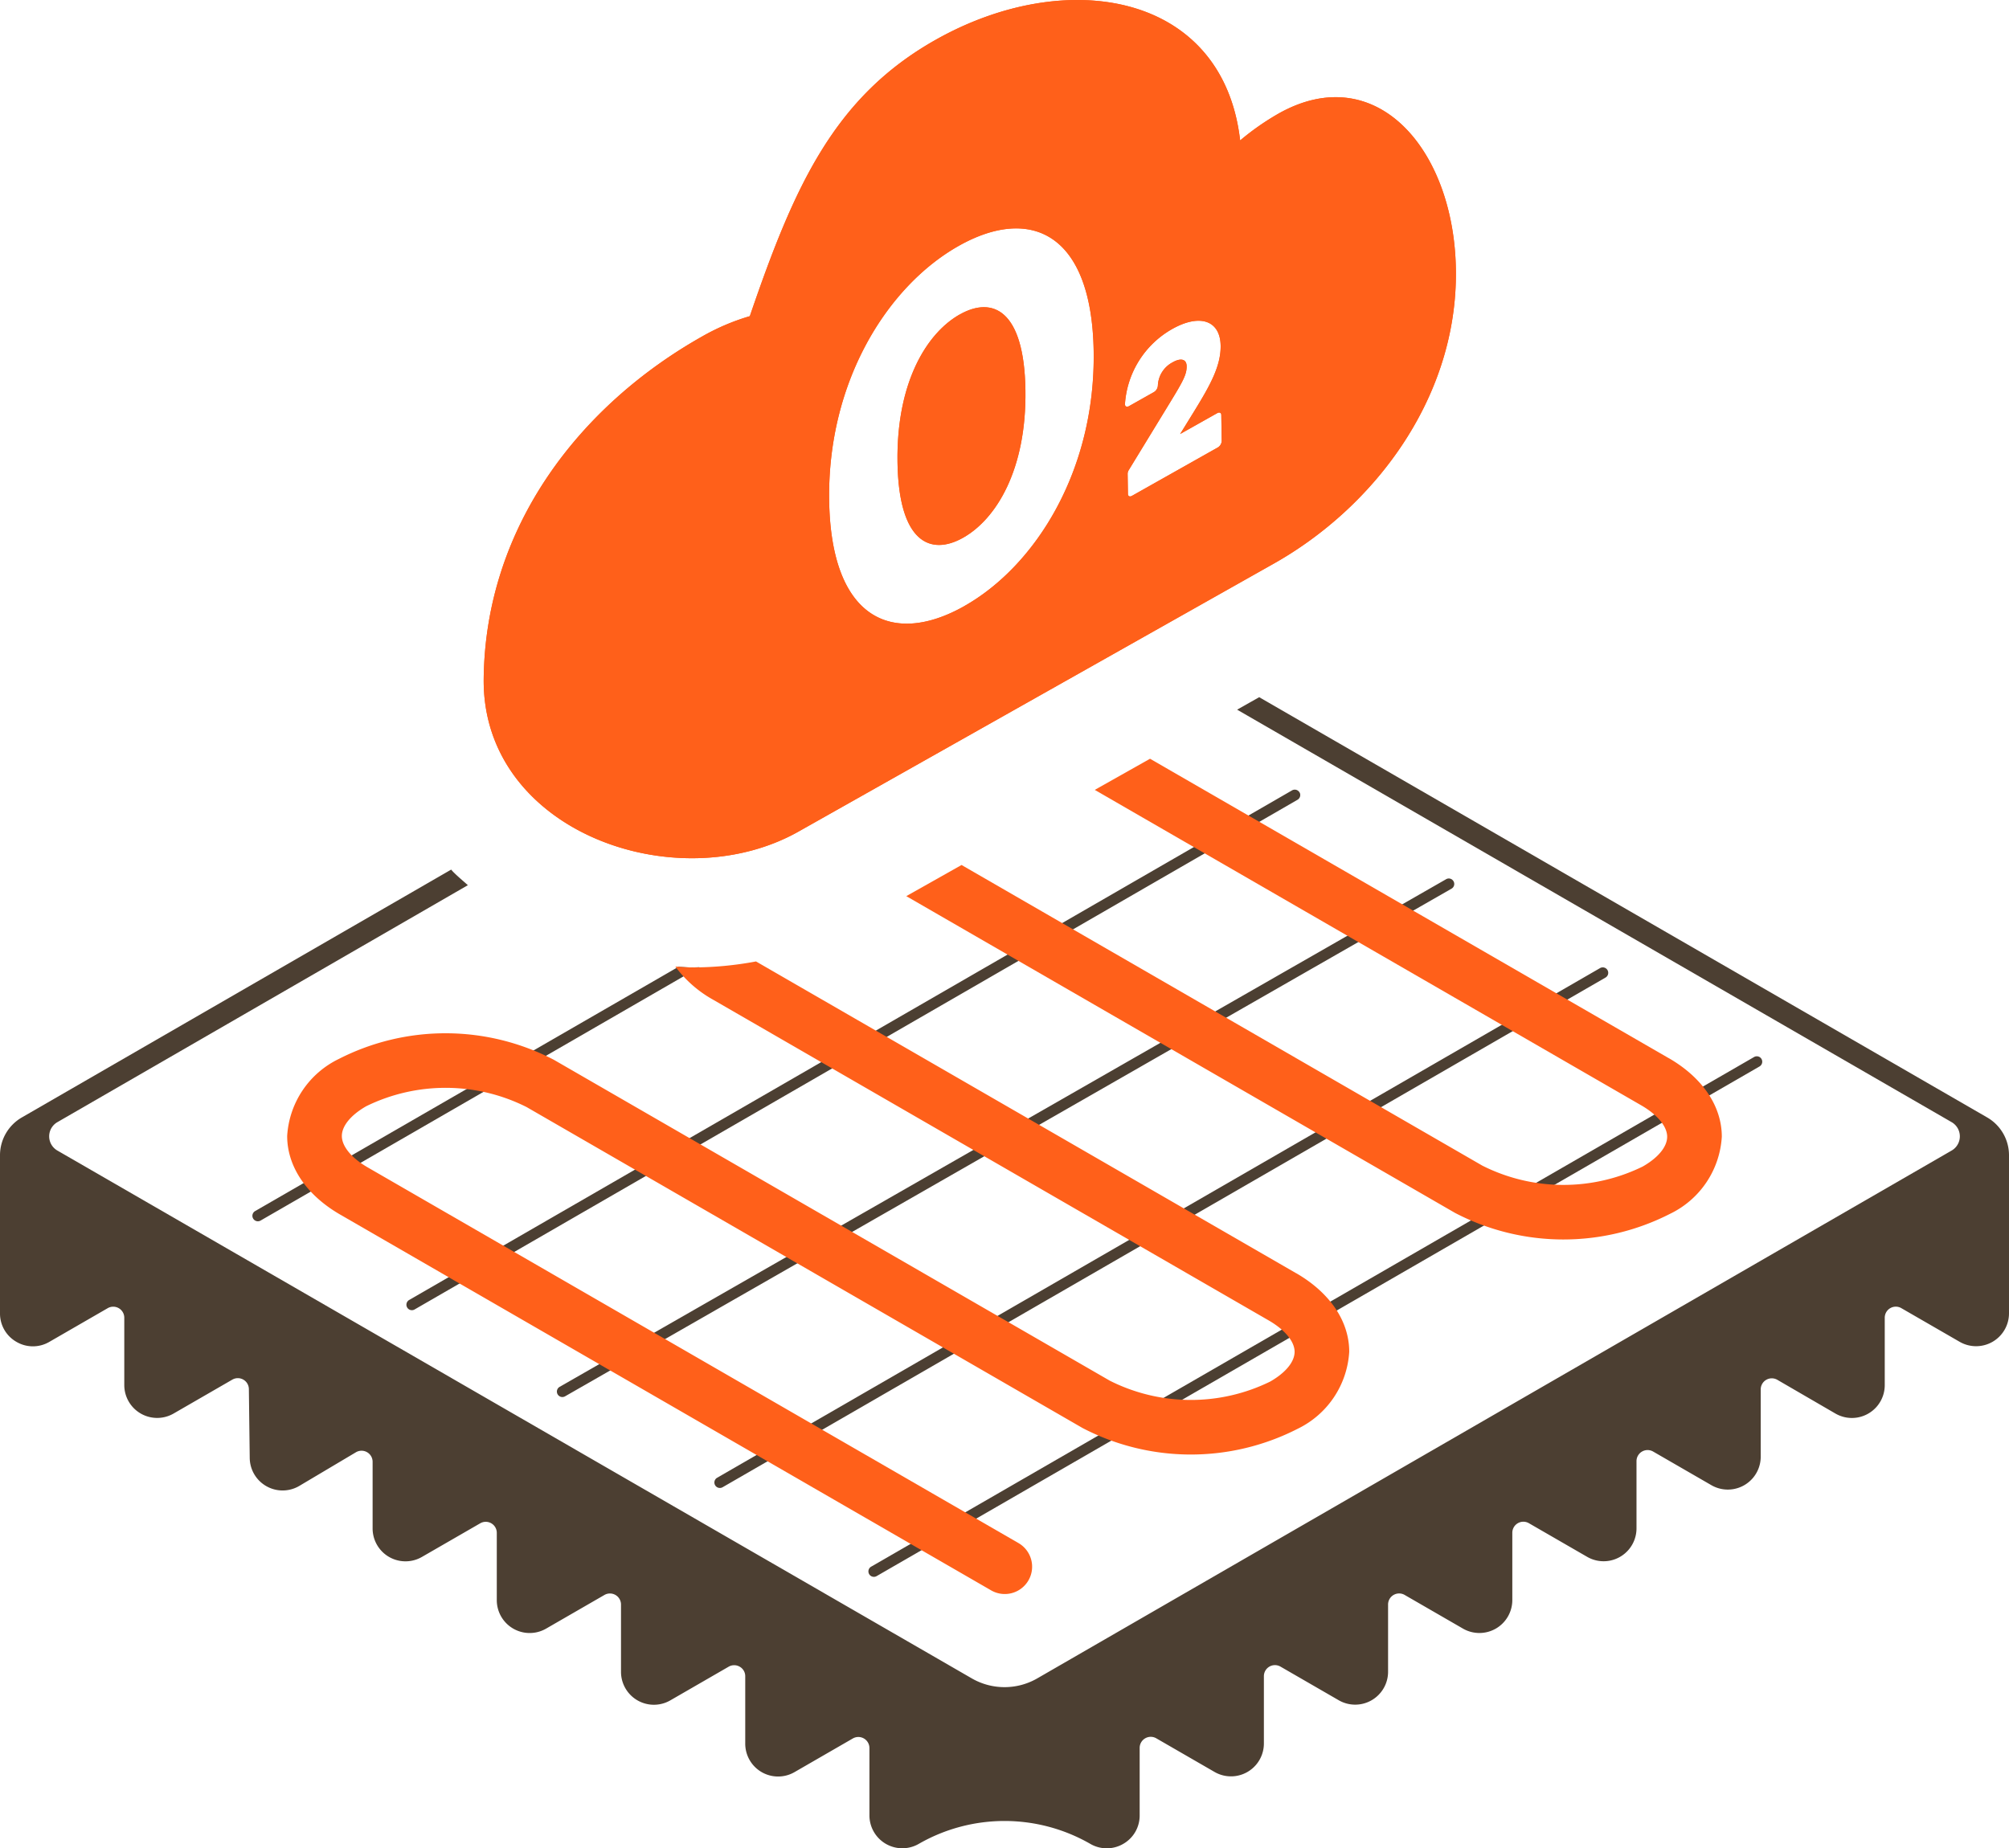 <?xml version="1.0" encoding="UTF-8"?> <svg xmlns="http://www.w3.org/2000/svg" xmlns:xlink="http://www.w3.org/1999/xlink" width="125" height="115.009" viewBox="0 0 125 115.009"><defs><clipPath id="clip-path"><rect id="Rectangle_181" data-name="Rectangle 181" width="125" height="115.009" fill="none"></rect></clipPath></defs><g id="Group_270" data-name="Group 270" transform="translate(0 0)"><g id="Group_269" data-name="Group 269" transform="translate(0 0)" clip-path="url(#clip-path)"><path id="Path_218" data-name="Path 218" d="M39.377,47.2,12.065,62.971a.34.34,0,1,1-.34-.59l26.338-15.2c.281.011.56.039.843.039h0c.158,0,.314-.011.47-.014m37.329-10.88a.34.34,0,0,0-.465-.124L21.308,67.914a.34.34,0,0,0,.17.635.333.333,0,0,0,.17-.046L76.582,36.786a.341.341,0,0,0,.125-.463M95.869,47.387a.34.34,0,0,0-.465-.125L40.47,78.977a.34.34,0,0,0,.17.635.345.345,0,0,0,.17-.045L95.744,47.851a.339.339,0,0,0,.125-.463m-9.582-5.532a.335.335,0,0,0-.462-.125L30.671,73.319a.34.34,0,0,0,.169.635.344.344,0,0,0,.169-.045l55.154-31.59a.338.338,0,0,0,.125-.463m19.165,11.063a.34.34,0,0,0-.465-.124L50.053,84.51a.339.339,0,0,0,.17.633.331.331,0,0,0,.17-.045l54.934-31.716a.341.341,0,0,0,.125-.463" transform="translate(4.15 12.983)" fill="#4c3f32"></path><path id="Path_219" data-name="Path 219" d="M71.593,7.071a16.115,16.115,0,0,0-2.384,1.668C68.151-.443,58.447-2.137,50.269,2.475c-6.319,3.561-8.8,9.1-11.569,17.2a13.82,13.82,0,0,0-2.957,1.259c-7.585,4.276-13.5,11.817-13.6,21.315s12,13.773,19.587,9.5L71.309,35.07c6.176-3.482,11.245-10.114,11.325-17.846S77.772,3.589,71.593,7.071M52.038,37.723c-4.455,2.512-8.285.81-8.4-6.571S47.248,17.815,51.7,15.3s8.284-.81,8.394,6.571-3.6,13.337-8.058,15.849m15.777-9.873-5.333,3.006c-.139.079-.251.026-.254-.118l-.019-1.257a.442.442,0,0,1,.069-.224L64.814,25.1c.858-1.4,1.074-1.808,1.067-2.313-.008-.435-.356-.533-.868-.243A1.712,1.712,0,0,0,64.09,24a.514.514,0,0,1-.246.4l-1.548.873c-.139.077-.251.026-.254-.118a5.805,5.805,0,0,1,2.94-4.681c1.723-.97,2.99-.534,3.015,1.04.019,1.268-.669,2.489-1.643,4.072l-.878,1.423,2.308-1.3c.139-.077.253-.026.253.118l.026,1.621a.5.5,0,0,1-.246.4" transform="translate(7.953 0)" fill="#ff601a"></path><path id="Path_220" data-name="Path 220" d="M44.964,14.514c-2.05,1.155-3.95,4.22-3.876,9.192s2.035,5.86,4.084,4.705,3.951-4.22,3.876-9.193-2.035-5.859-4.084-4.7" transform="translate(14.754 5.05)" fill="#ff601a"></path><path id="Path_221" data-name="Path 221" d="M75.923,63.422l-33.605-19.4a21.343,21.343,0,0,1-3.982.372h0c-.347,0-.689-.033-1.034-.049a7.393,7.393,0,0,0,2.332,2.05L74.224,66.365c1,.58,1.605,1.307,1.605,1.948,0,.621-.553,1.3-1.517,1.852a11.212,11.212,0,0,1-9.98-.053L29.74,50.142a14.591,14.591,0,0,0-13.38-.052,5.7,5.7,0,0,0-3.213,4.795c0,1.9,1.2,3.679,3.3,4.891l40.477,23.37a1.7,1.7,0,1,0,1.7-2.944L18.149,56.833c-1-.579-1.6-1.307-1.6-1.948,0-.621.552-1.3,1.514-1.852a11.218,11.218,0,0,1,9.983.052L62.634,73.056a14.585,14.585,0,0,0,13.378.052,5.7,5.7,0,0,0,3.216-4.795c0-1.9-1.2-3.678-3.3-4.891" transform="translate(4.721 15.808)" fill="#ff601a"></path><path id="Path_222" data-name="Path 222" d="M88.927,53.371,56.656,34.74l-3.439,1.938,34.01,19.635c1,.58,1.605,1.309,1.605,1.949,0,.621-.553,1.3-1.517,1.852a11.208,11.208,0,0,1-9.98-.052L44.929,41.352,41.49,43.29,75.638,63.005a14.581,14.581,0,0,0,13.378.052,5.7,5.7,0,0,0,3.216-4.795c0-1.9-1.2-3.679-3.3-4.891" transform="translate(14.899 12.476)" fill="#ff601a"></path><path id="Path_223" data-name="Path 223" d="M123.641,58.073,78.347,31.922l-1.374.776,44.459,25.67a1.019,1.019,0,0,1,0,1.765L64.54,92.98a4.077,4.077,0,0,1-4.077,0L3.569,60.133a1.019,1.019,0,0,1,0-1.765L29.111,43.62c-.3-.268-.614-.527-.9-.814-.05-.05-.091-.1-.14-.155L1.359,58.074A2.719,2.719,0,0,0,0,60.428v9.839a2.026,2.026,0,0,0,1.023,1.772,2.023,2.023,0,0,0,2.048,0L6.7,69.944a.688.688,0,0,1,1.033.6v4.186A2.046,2.046,0,0,0,10.8,76.5l3.653-2.109a.687.687,0,0,1,1.032.587l.053,4.284A2.046,2.046,0,0,0,18.629,81l3.515-2.089a.688.688,0,0,1,1.04.593V83.65a2.046,2.046,0,0,0,3.07,1.772L29.88,83.33a.686.686,0,0,1,1.03.594v4.187a2.046,2.046,0,0,0,3.072,1.771l3.625-2.092a.688.688,0,0,1,1.032.6v4.186a2.047,2.047,0,0,0,3.072,1.771l3.625-2.093a.685.685,0,0,1,.689,0,.677.677,0,0,1,.344.6v4.186a2.044,2.044,0,0,0,3.069,1.772l3.626-2.093a.689.689,0,0,1,1.032.6v4.186a2.047,2.047,0,0,0,3.07,1.774,10.706,10.706,0,0,1,10.672,0,2.037,2.037,0,0,0,2.05,0,2.028,2.028,0,0,0,1.022-1.772V97.309a.689.689,0,0,1,1.032-.6l3.625,2.093a2.046,2.046,0,0,0,3.072-1.772V92.848a.688.688,0,0,1,1.032-.6l3.626,2.094a2.047,2.047,0,0,0,3.069-1.774V88.388a.688.688,0,0,1,1.032-.6l3.626,2.094a2.048,2.048,0,0,0,3.072-1.772V83.924a.688.688,0,0,1,1.032-.6l3.625,2.093a2.046,2.046,0,0,0,3.07-1.772V79.464a.69.69,0,0,1,1.033-.6l3.626,2.094a2.047,2.047,0,0,0,3.07-1.774V75a.689.689,0,0,1,1.032-.6L114.2,76.5a2.044,2.044,0,0,0,3.069-1.772V70.541a.688.688,0,0,1,1.032-.6l3.626,2.093A2.047,2.047,0,0,0,125,70.267v-9.84a2.718,2.718,0,0,0-1.359-2.354" transform="translate(0 11.464)" fill="#4c3f32"></path><path id="Path_224" data-name="Path 224" d="M71.594,7.071a16.125,16.125,0,0,0-2.385,1.668C68.15-.443,58.448-2.137,50.268,2.475c-6.317,3.561-8.8,9.1-11.567,17.2a13.829,13.829,0,0,0-2.959,1.259c-7.585,4.276-13.5,11.817-13.6,21.315s12,13.773,19.586,9.5L71.307,35.07c6.176-3.482,11.248-10.114,11.327-17.846S77.77,3.589,71.594,7.071M52.037,37.723c-4.455,2.512-8.285.81-8.4-6.571s3.6-13.337,8.06-15.849,8.285-.81,8.4,6.571-3.6,13.337-8.06,15.849m15.778-9.873-5.333,3.006c-.139.079-.253.026-.254-.118l-.019-1.257a.442.442,0,0,1,.069-.224L64.814,25.1c.856-1.4,1.074-1.808,1.066-2.313-.005-.435-.355-.533-.867-.243A1.712,1.712,0,0,0,64.089,24a.511.511,0,0,1-.246.4l-1.549.873c-.137.077-.251.026-.253-.118a5.812,5.812,0,0,1,2.94-4.681c1.722-.97,2.99-.534,3.013,1.04.019,1.268-.669,2.489-1.642,4.072l-.878,1.423,2.308-1.3c.139-.077.251-.024.254.118l.024,1.621a.511.511,0,0,1-.246.4M55.849,24.27c.075,4.972-1.827,8.036-3.876,9.192s-4.009.268-4.083-4.7,1.825-8.036,3.875-9.192,4.009-.268,4.084,4.7" transform="translate(7.953 0)" fill="#ff601a"></path></g></g></svg> 